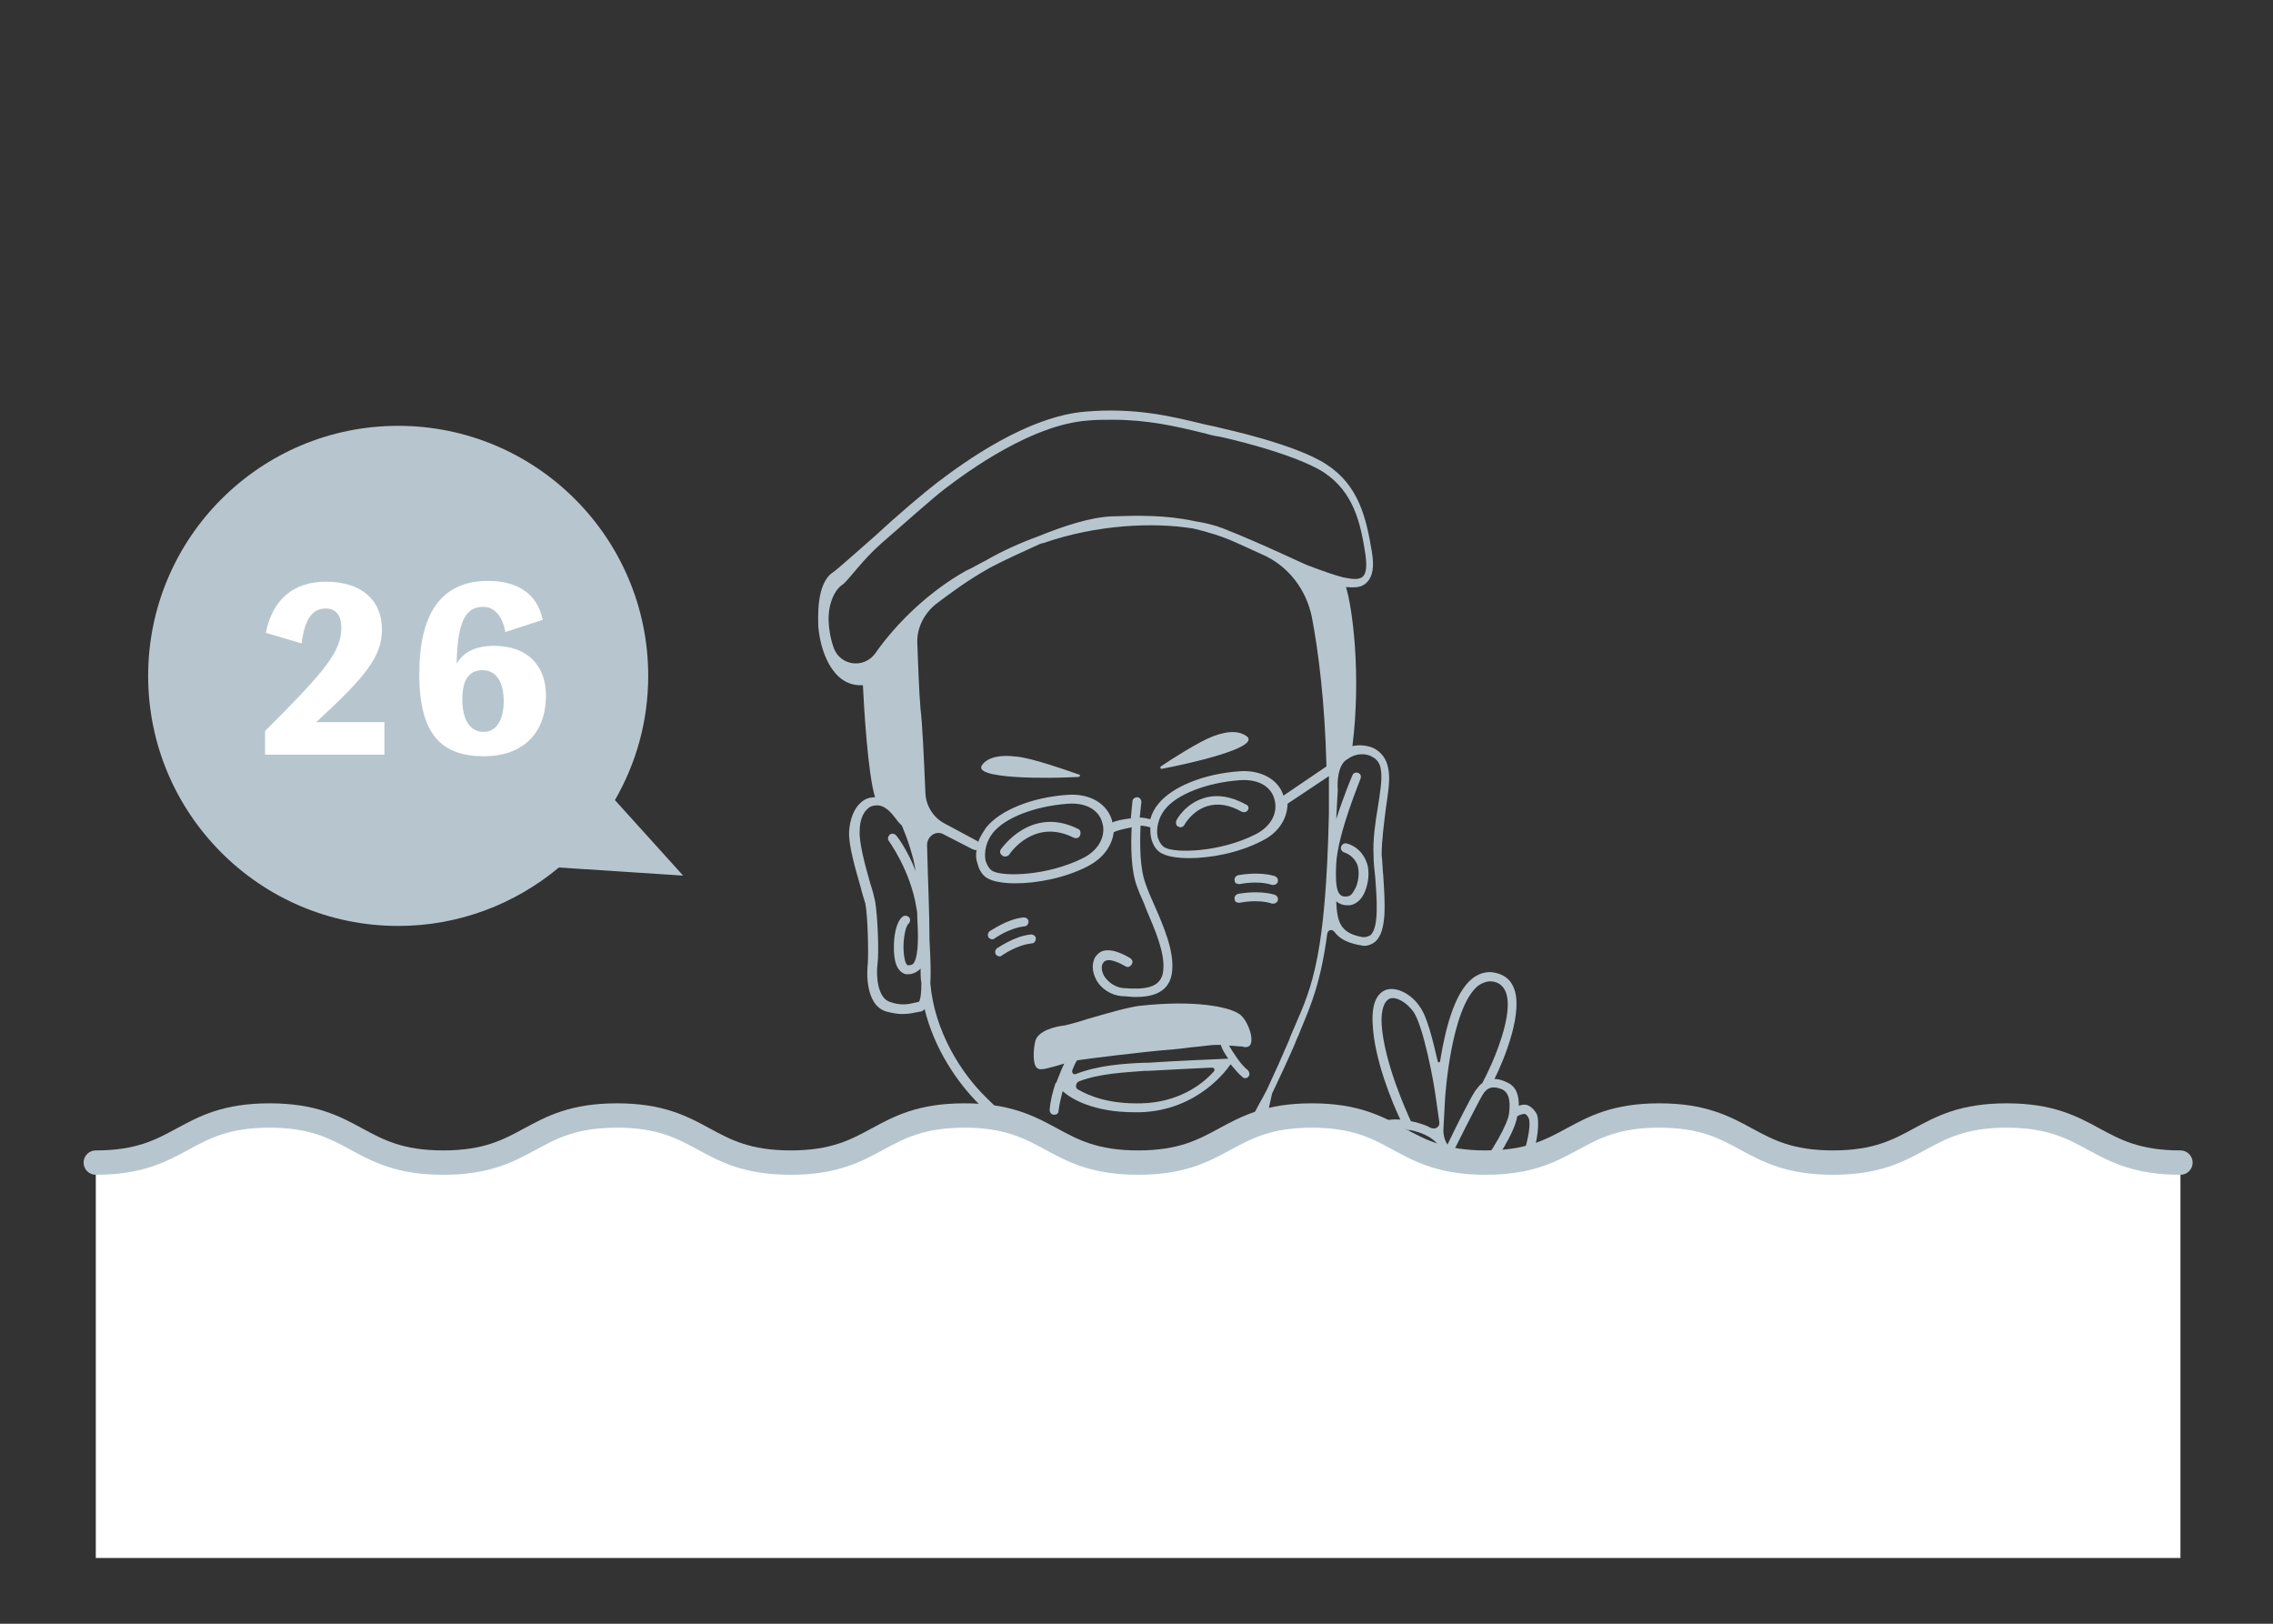 <?xml version="1.0" encoding="UTF-8"?>
<svg id="_イヤー_1" data-name="レイヤー 1" xmlns="http://www.w3.org/2000/svg" viewBox="0 0 280 200">
  <rect x="0" y="0" width="280" height="200" fill="#333333" stroke="none"/>
  <defs>
    <style>
      .cls-1 {
        fill: none;
        stroke: #b7c6ce;
        stroke-linecap: round;
        stroke-miterlimit: 10;
        stroke-width: 3px;
      }

      .cls-2 {
        fill: #fff;
      }

      .cls-3 {
        fill: #b7c6ce;
      }
    </style>
  </defs>
  <g>
    <path class="cls-3" d="M84.15,107.85l-8.4-9.3c2.6-4.5,4.1-9.7,4.1-15.3,0-17-13.8-30.8-30.8-30.8s-30.8,13.8-30.8,30.8,13.8,30.8,30.8,30.8c7.5,0,14.4-2.7,19.8-7.2l15.3,1Z"/>
    <path class="cls-2" d="M47.35,88.95v4h-14.7v-2.9c7.5-7.5,9.4-9.8,9.4-12.8,0-1.3-.6-2.3-1.9-2.3-1.7,0-2.6,1.3-3,4.3l-4.4-1.3c.8-4.1,3.4-6.3,7.4-6.3,4.3,0,6.9,2.2,6.9,5.9,0,3.3-2,5.8-8.1,11.4h8.4Z"/>
    <path class="cls-2" d="M62.25,77.85c-.4-2.2-1.5-3.1-2.7-3.1-1.9,0-3.2,1.2-3.3,7,.8-1.4,2.3-2.2,4.6-2.2,4.2,0,6.4,2.5,6.4,6.1,0,5.1-3.3,7.5-7.6,7.5-5.2,0-8-2.6-8-10.1s2.7-11.5,8.5-11.5c3.2,0,6,1.3,6.7,4.8l-4.6,1.5Zm-.2,8.5c0-2.3-.9-3.8-2.6-3.8-2,0-2.5,1.7-2.5,3.6,0,2.7,1.1,4,2.6,4,1.5,0,2.5-1.3,2.5-3.8"/>
  </g>
  <path class="cls-3" d="M153.6,90.7c-.8-.6-2.1-.8-4.2,0-1.6,.6-5.1,2.8-6.4,3.7-.1,.1-.1,.3,.1,.3,3.2-.6,12.2-2.6,10.5-4"/>
  <path class="cls-3" d="M132.9,95.4c-1.7-.6-5.7-2-7.6-2.2-2.4-.3-3.7,.2-4.3,1-1.4,1.8,8.4,1.7,11.8,1.5,.3,0,.3-.3,.1-.3"/>
  <path class="cls-3" d="M152.7,108.9s2.2-.5,4,.1h.2c.2,0,.5-.2,.5-.4,.1-.3-.1-.6-.4-.7-2.1-.6-4.4-.1-4.5-.1-.3,.1-.5,.4-.4,.7,0,.3,.3,.4,.6,.4"/>
  <path class="cls-3" d="M152.7,111.2s2.2-.5,4,.1h.2c.2,0,.5-.2,.5-.4,.1-.3-.1-.6-.4-.7-2.1-.6-4.4-.1-4.5-.1-.3,.1-.5,.4-.4,.7,0,.3,.3,.4,.6,.4"/>
  <path class="cls-3" d="M126.7,113.5c0-.3-.3-.5-.6-.5-2.1,.2-4.1,1.7-4.2,1.7-.2,.2-.3,.5-.1,.8,.1,.1,.3,.2,.4,.2s.2,0,.3-.1c0,0,1.8-1.3,3.7-1.5,.3,0,.5-.3,.5-.6"/>
  <path class="cls-3" d="M127.6,115.6c0-.3-.3-.5-.6-.5-2.1,.2-4.1,1.7-4.2,1.7-.2,.2-.3,.5-.1,.8,.1,.1,.3,.2,.4,.2s.2,0,.3-.1c0,0,1.8-1.3,3.7-1.5,.3,0,.5-.3,.5-.6"/>
  <path class="cls-3" d="M154.1,128.5c.3-1-.6-3.2-1.6-3.7-1.1-.7-5.1-1.7-12.2-.9-1.5,.2-4.2,1-6.3,1.6-1.2,.4-2.4,.7-2.8,.8-1,.1-3.5,.6-3.7,2.1-.2,.9-.3,2.6,.2,3.1,.2,.2,.4,.2,.6,.2,.4,0,1-.2,1.8-.4,.3-.1,.7-.2,1-.3-.3,.6-.6,1.4-1,2.4h-.1v.1c-.3,.9-.6,2-.7,3.2,0,.3,.2,.6,.5,.6h.1c.3,0,.5-.2,.5-.5,.1-.8,.3-1.6,.5-2.4,1,.9,3.7,2.6,8.9,2.6h.6c7.3-.2,10.9-5.5,11.1-5.8l.1-.1c.5,.6,1,1.2,1.5,1.6,.1,.1,.2,.1,.3,.1,.2,0,.3-.1,.4-.2,.2-.2,.1-.6-.1-.8-.8-.6-1.7-2-2.3-3,.6,0,1.2,.1,1.6,.1,.6,.2,1,0,1.1-.4m-13.5,7.4c-4,.1-6.4-.9-7.8-1.7-.4-.2-.3-.8,.1-1,2.6-1,5.7-1.1,8.1-1.3h.4c1.9-.1,5.6-.3,7.9-.4,.3,0,.4,.3,.2,.5-1.5,1.7-4.5,3.8-8.9,3.9m10.7-5.5h0c-.1,0-7.1,.3-9.9,.5h-.4c-2.5,.1-5.7,.3-8.5,1.4-.3,.1-.5-.2-.4-.5,.2-.5,.4-1,.6-1.2,2-.3,8-1,10.1-1.2,1.1-.1,2.6-.2,3.9-.4,1.3-.1,2.5-.3,3-.3h.7c.1,.5,.5,1.1,.9,1.7"/>
  <path class="cls-3" d="M188.8,142.8c0-.1,0-.2-.1-.2,.7-2.1,1-4.4,.6-5.4-.4-.7-.9-1-1.2-1.1-.4-.1-.7,0-1,.1,0-1.3-.3-2.4-1.5-2.9-.6-.3-1.1-.4-1.5-.4,1.2-2.4,3.7-8.5,2.3-11.4-.4-.9-1.2-1.5-2.3-1.7-1-.2-1.9,.1-2.7,.7-2.3,1.8-3.4,6.5-4,10.2,0,.2-.3,.2-.3,0-.6-2.6-1.3-5.5-2.2-6.7-.9-1.4-2.7-2.5-4.1-2.1-.9,.3-1.9,1.3-1.7,4.3,.2,4.3,2.4,9.6,3.4,11.7-1.4-.1-2.6,.2-3.5,.8-1.2,.8-1.9,2-2.3,3.7-.4,2.1-.6,4-.7,5.5-1.6-.2-6,.1-7.6,.2-.7,.1-1.1,0-1.4-.2-.3-.3-.5-.9-.5-1.9,0-1.4-.1-7.1-.2-9.5,.1-.5,.3-1.3,.4-1.8,.9-1.9,1.8-3.8,2.8-6.1,.2-.6,.5-1.1,.7-1.7,1.3-3.1,2.5-5.9,3.3-11.9,.1-.5,.6-.6,.9-.2,.6,.8,1.5,1.3,3,1.6,.2,0,.4,.1,.6,.1,.6,0,1-.2,1.4-.5,1.5-1.3,1.2-4.9,1-8.1-.1-.9-.1-1.8-.2-2.6,0-1.8,.3-3.9,.5-5.6,.3-2.1,.6-3.8,.3-5.1-.2-1.1-.8-1.9-1.7-2.4-.8-.4-1.8-.5-2.7-.3,1.1-8.8,0-17.1-.8-19.6,1,.1,2,.1,2.6-.6,.7-.7,.9-1.9,.6-3.7-.7-4.2-1.6-8.2-5.6-10.8-3.8-2.5-12.7-4.4-13.1-4.5-.7-.2-1.4-.3-2.2-.5-4.1-1-8.4-2-14.4-1.5-7.2,.6-14.9,6.2-18.2,8.7-1.7,1.3-5,4.1-7.8,6.7-2.3,2-4.5,4-5.1,4.4-2.1,1.4-1.8,5.7-1.8,6.6,.2,2.8,1.6,7.3,5.2,7.3h.3c.1,2.3,.6,11,1.5,13.8-.7,0-1.3,.2-1.8,.7-.8,.7-1.3,2-1.4,3.5-.1,1.7,.8,4.7,1.4,6.8,.2,.9,.5,1.7,.6,2.1,.3,1.5,.4,6,.3,7.4-.1,.8-.4,5.1,2.3,5.9,.8,.2,1.4,.3,1.9,.3,.7,0,1.3-.1,1.7-.2,.2,0,.4-.1,.6-.1,.1,0,.3-.1,.5-.3,1.2,4.9,4,9,6.7,11.7,1.3,1.3,3.2,3,5.3,4.9,.5,.4,.8,1.1,.8,1.8,0,3.1,0,7.7-.1,8.7q-.2,1.1-1.8,1.1c-.3,0-.7,0-1.1-.1-2.8-.2-9.1-.7-11.5,1-2.9,2.1-2.6,7-2.4,9.6,.2,2.8,2.9,21,3,21.8,0,.3,.3,.5,.5,.5h.1c.3,0,.5-.3,.5-.6,0-.2-2.7-19-3-21.8-.2-2.9,.7-6.8,3-8.5,2-1.5,7.2-1.2,9.7-1,.5,0,.9,.1,1.2,.1,2,.1,2.7-.1,3-2,.2-1,.2-5,.1-7.6,0-.5,.6-.8,1-.5,4.6,3.8,9.7,7.5,12.8,7.8,.7,.1,1.4,.1,2,.1,5,0,7.9-2.3,9.4-7.5,.7-2.2,1.4-4.1,2.1-5.8,0,2.7,.1,7,.1,8.1,0,1,.2,2.1,.9,2.7,.4,.4,1,.5,1.7,.5h.6c1.6-.2,4.2-.3,6-.3,.8,0,1.5,.6,1.6,1.4,0,.2,.1,.4,.1,.6,.6,3,2,5.1,3.8,6.4,.8,.5,.9,1.6,.4,2.3-1.6,2.1-3.6,5.5-4.1,9.8-.4,3.4,.7,6.3,3,8.1,.3,.2,.5,.4,.8,.5,.8,.5,1.3,1.4,1.2,2.4l-.4,4.7c0,.3,.2,.6,.5,.6h0c.3,0,.5-.2,.5-.5l.5-5.3c.1-.6,.6-1.1,1.2-1.1h0c1.2,0,2.5-.3,3.8-.8,2.6-1.2,4.3-5.2,5.2-12.2,.6-4.4,.6-8.6,.6-9.7,1.2-.7,2.2-1.5,2.8-2.4,2.1-3.3,3.3-6.4,3.1-8.7l-.3-2.3Zm-34.2-40c-4.4,2.2-9.8,2.3-11.1,1.6-.4-.2-.7-.7-.9-1.3-.2-1.1,.1-2.4,.9-3.4,1.5-1.9,5.2-3.3,9.2-3.6,2.7-.2,4,1.1,4.3,2.4,.4,1.4-.2,3.2-2.4,4.3m3.5-4.8c-.6-2-2.8-3.2-5.4-3-4.4,.3-8.3,1.9-10,4-.5,.6-.8,1.2-1,1.9-.4-.1-.9-.2-1.3-.2,.1-1.1,.2-1.9,.2-1.9,0-.3-.2-.6-.5-.6s-.6,.2-.6,.5c0,.1-.1,.9-.2,2.1-1,.1-1.8,.3-2.3,.5v-.2c-.6-2.1-2.7-3.4-5.5-3.2-4.4,.3-8.3,1.9-10,4-.4,.6-.8,1.2-1,1.8l-.1-.1-4.1-2.2c-1.3-.7-2.2-2.1-2.3-3.6-.2-4.8-.4-8.9-.6-10.4-.2-2.3-.3-5.6-.4-8.1-.1-1.9,.8-3.7,2.3-4.9,1.7-1.3,4-3,6.7-4.5,1.7-.9,3.9-1.9,6.1-2.9,.1,0,.2-.1,.4-.1,6.6-2.3,13.6-2.6,18.5-1.8,1.7,.4,3.4,.9,5.2,1.7l3.3,1.5c3.2,1.4,5.4,4.3,6.1,7.7,.8,4.2,1.6,10.4,1.8,18.4l-5.3,3.6Zm-24.7,7.7c-4.4,2.2-9.8,2.3-11.1,1.6-.4-.2-.7-.7-.9-1.3-.2-1.1,.1-2.4,.9-3.4,1.5-1.9,5.2-3.3,9.2-3.6,2.7-.2,4,1.1,4.3,2.4,.4,1.3-.2,3.2-2.4,4.3m34.4-12.8c.4,0,.9,.1,1.2,.3,.6,.3,1,.8,1.1,1.6,.2,1.1-.1,2.9-.4,4.8-.3,1.8-.6,3.9-.5,5.8,0,.8,.1,1.7,.2,2.6,.2,2.6,.5,6.3-.6,7.2-.2,.1-.5,.3-1.1,.2-2.5-.5-3-1.7-3.1-4.4,.3,.3,.8,.5,1.3,.5h.4c.6-.1,1.2-.5,1.6-1.2,.7-1.2,.9-3.1,.4-4.2-.7-1.8-2.3-2.2-2.4-2.2-.3-.1-.6,.1-.7,.4-.1,.3,.1,.6,.4,.7,0,0,1.1,.3,1.6,1.5,.3,.8,.2,2.3-.4,3.2-.1,.2-.4,.7-.8,.7-.6,.1-.8-.1-.9-.2-.5-.4-.6-1.7-.5-3.8,.2-3.8,3-10.4,3-10.5,.1-.3,0-.6-.3-.7s-.6,0-.7,.3c-.1,.2-1.1,2.6-2,5.4,.1-2.1,.2-3.6,.2-3.6h0c-.1-.9,0-3.2,1.2-3.8,.7-.5,1.3-.6,1.8-.6m-60-12.4c-1.4,1.9-4.3,1.5-5.1-.7-.5-1.4-.6-2.8-.6-2.9-.2-2.2,.6-4.2,1.7-4.9,.7-.5,2.4-3,4.8-5.1,2.9-2.5,6.1-5.4,7.8-6.7,2.9-2.2,10.7-7.9,17.6-8.4,1-.1,2-.1,3-.1,4.4,0,7.8,.8,11.1,1.6,.7,.2,1.5,.4,2.2,.5h0c.1,0,9.1,2,12.8,4.4,3.6,2.4,4.5,6.1,5.1,10.1,.2,1.4,.1,2.3-.3,2.7-.5,.5-1.5,.3-2.5,.1-.8-.2-2.3-.7-4.4-1.5h0c-.1,0-5.7-2.7-10.3-4.5-1-.4-2.2-.7-3.5-.9-3.7-.8-7.1-.7-10.2-.6-2.7,.1-6,1.2-9.2,2.5-2.2,.8-4.4,1.8-6.3,2.9-1,.5-1.8,1-2.5,1.3-4.3,2.4-8.4,6.2-11.2,10.2m5.4,42.9c-.2,0-.3,.1-.5,.1-.8,.2-1.7,.4-3.1-.1-1.5-.5-1.7-3.2-1.5-4.7s0-6-.3-7.7c-.1-.5-.3-1.3-.6-2.2-.6-2.1-1.4-5-1.3-6.5,0-1.2,.4-2.2,1-2.7,.3-.3,.7-.4,1.1-.4h.2c.9,.1,1.6,.9,2.2,1.7,.2,.3,.4,.5,.7,.8,.1,.3,.7,1.5,1.4,4.1,.1,.4,.2,1,.3,1.5-1-2.6-2.3-4.3-2.4-4.4-.2-.2-.5-.3-.8-.1-.2,.2-.3,.5-.1,.8,0,0,2.7,3.7,3.4,8.3,.1,.4,.1,.8,.1,1.3,.2,3.1,0,4.9-.5,5.5-.1,.1-.3,.2-.7,.2,0,0-.3-.2-.4-1-.3-1.6,.1-3.8,.5-4.1,.2-.2,.3-.5,.1-.8-.2-.2-.5-.3-.8-.1-1.1,.8-1.3,4-.9,5.6,.3,1.1,.9,1.4,1.3,1.5h.3c.5,0,.9-.2,1.3-.5l.2-.2v.1c0,.6,0,1.1,.1,1.7,0,1.1-.1,2-.3,2.3m38.9,20.1c-1.6,5.3-4.5,7.2-10.3,6.6-5.2-.5-16.9-11.5-20.3-14.9-3.1-3-6.4-8.2-6.9-14.1,.1-1.5,0-3.4-.1-5.3,0-3.3-.2-7.5-.3-11.7,0-1.1,1.1-1.9,2.1-1.3l3.5,1.8c.1,0,.2,.1,.3,.1h.2c-.1,.5-.1,1.1,.1,1.6,.2,.9,.7,1.7,1.5,2,.6,.3,1.8,.5,3.2,.5,2.5,0,6-.6,8.9-2.1,2.1-1.1,3-2.7,3.2-4.2,.4-.2,1.2-.4,2.2-.6-.1,2.3-.1,5.4,.7,7.4,.3,.9,.8,1.8,1.1,2.7,1.1,2.6,2.3,5.3,2.1,7.5-.2,2.3-2.4,2.4-5,2.2-.9-.1-1.8-.7-2.3-1.5-.3-.6-.4-1.2-.1-1.6,.1-.2,.2-.2,.4-.3,.6-.2,1.8,.4,2.3,.7,.3,.2,.6,.1,.8-.2,.2-.3,.1-.6-.2-.8-.2-.1-1.9-1.2-3.2-.9-.5,.1-.8,.4-1.1,.8-.4,.8-.4,1.7,.1,2.7,.6,1.2,1.9,2,3.2,2.1,.5,0,1.1,.1,1.7,.1,2,0,4.3-.5,4.5-3.3,.2-2.4-1-5.3-2.2-8-.4-.9-.8-1.8-1.1-2.7-.7-1.9-.7-4.8-.6-7.1,.4,0,.8,.1,1.2,.2,0,.4,0,.9,.1,1.3,.2,.9,.7,1.7,1.5,2,.6,.3,1.8,.5,3.2,.5,2.5,0,6-.6,8.9-2.1,2.3-1.1,3.2-3,3.2-4.6l5.1-3.4v4.7c-.4,17.2-2,21.1-4.2,26.1-.2,.5-.5,1.1-.7,1.7-.9,2.1-1.7,3.9-2.5,5.6-.2,.5-.5,1-.7,1.4h0c-1.5,2.6-2.6,5.1-3.5,8.4m35.7-6.3c.1,0,.3,.1,.5,.5,.6,1.3-1.3,7.3-2.4,8.2-.2,.2-.5,.4-.7,.5-1.1,.6-2.5-.2-2.5-1.5h0c.1-.1,.1-.2,.2-.2,1.3-1.5,3.7-5.2,4-7.2,.3-.2,.7-.3,.9-.3m-1.9-.1c-.1,1.3-2.3,5.1-3.8,6.8l-.3,.3c-.1,0-.1,.1-.1,.1-1.1,1.1-2.1,1.6-2.7,1.2-.4-.3-.5-1.8-.3-3,.4-.8,3.1-6.2,3.9-7.6,.6-1,1.3-1.2,2.5-.7,.7,.4,1,1.2,.8,2.9m-3.8-15.7c.6-.4,1.2-.6,1.8-.5,.7,.1,1.2,.5,1.5,1.1,1.3,2.6-1.5,9-2.8,11.4-.3,.2-.6,.6-.9,1-.7,1.1-2.5,4.7-3.4,6.6,0-.1-.1-.2-.1-.2-.3-.5-.4-1.1-.4-1.6l.2-3.7c0-.2,.7-11.4,4.1-14.1m-11.9,4.8c-.1-1.8,.3-2.9,1-3.2,.8-.3,2.1,.5,2.9,1.6,1.2,1.7,2.5,8.4,2.8,10.8l.4,2.8c.1,.6-.5,1-1.1,.7-.5-.3-1.2-.5-1.9-.7-.2,0-.4-.1-.5-.1-.6-1.3-3.3-7.3-3.6-11.9m6.7,50.8c-1.6,.7-3.2,.9-4.7,.6-.1,0-.2-.1-.2-.1h-.1c-.8-.2-1.5-.5-2.1-1-2-1.5-2.9-4-2.6-7,.6-4.8,3.4-8.7,4.9-10.3,.4-.4,1-.7,1.5-.6h.8c2,0,4.1-.4,6.1-1.2,.7-.3,1.5,.3,1.5,1.1-.1,6.2-1.2,16.8-5.1,18.5m8.1-23.8c-1.8,2.7-8.3,4.9-12.3,4.2-3.6-.7-5-4.4-5.4-6.6-.2-1.1-.2-4.1,.6-8.2,.3-1.4,.8-2.4,1.8-3,1.1-.7,2.4-.7,3.6-.5,.1,.1,.2,.1,.4,.1s.4,.1,.5,.1c2.6,.7,3.8,2.1,3.5,4.1,0,.2-.2,.4-.4,.6-.8,.6-2.7,.4-3.4,.3-.2,0-.6,.1-.7,.4-.2,.5,.1,1,.5,1.5,.8,.9,1.1,1.9,1,3.2-.1,.7-1.9,1.1-3.2,1.1-.3,0-.5,.3-.5,.6s.3,.5,.6,.5c.7,0,4.1-.2,4.2-2.1,.1-1.1-.1-2-.5-2.9-.2-.5,0-1,.5-1,.7,0,1.4-.2,2-.5,.1,.6,.3,1.2,.7,1.5,.3,.2,.7,.3,1.1,.3,.3,0,.6-.1,1-.2,.6-.2,1.3,0,1.6,.5,.2,.3,.4,.6,.8,.6,.3,.1,.6,.1,.9,.1,1,0,2-.4,2.9-1.1,.4-.3,.8-1,1.2-1.9v.4c.1,1.9-1,4.9-3,7.9"/>
  <path class="cls-3" d="M153.5,99.1c-1.8-1-3.6-1.3-5.2-.8-2.3,.7-3.4,2.7-3.4,2.8-.1,.3,0,.6,.2,.7,.1,0,.2,.1,.3,.1,.2,0,.4-.1,.5-.3,0,0,.9-1.7,2.8-2.3,1.3-.4,2.7-.2,4.3,.7,.3,.1,.6,0,.7-.2,.2-.2,.1-.6-.2-.7"/>
  <path class="cls-3" d="M132.8,102.1c-5.8-2.9-9.4,2.4-9.5,2.5-.2,.3-.1,.6,.2,.8,.1,.1,.2,.1,.3,.1,.2,0,.4-.1,.5-.2,.1-.2,3.1-4.6,8-2.1,.3,.1,.6,0,.7-.2,.2-.4,.1-.8-.2-.9"/>
  <path class="cls-2" d="M11.8,143.2c10.7,0,10.7-5.8,21.4-5.8s10.7,5.8,21.4,5.8,10.7-5.8,21.4-5.8,10.7,5.8,21.4,5.8,10.7-5.8,21.4-5.8,10.7,5.8,21.4,5.8,10.7-5.8,21.4-5.8,10.7,5.8,21.4,5.8,10.7-5.8,21.4-5.8,10.7,5.8,21.4,5.8,10.7-5.8,21.4-5.8,10.7,5.8,21.4,5.8v48.7H11.8v-48.7Z"/>
  <path class="cls-1" d="M11.8,143.2c10.7,0,10.7-5.8,21.4-5.8s10.7,5.8,21.4,5.8,10.7-5.8,21.4-5.8,10.7,5.8,21.4,5.8,10.7-5.8,21.4-5.8,10.7,5.8,21.4,5.8,10.7-5.8,21.4-5.8,10.7,5.8,21.4,5.8,10.7-5.8,21.4-5.8,10.7,5.8,21.4,5.8,10.7-5.8,21.4-5.8,10.7,5.8,21.4,5.8"/>
</svg>